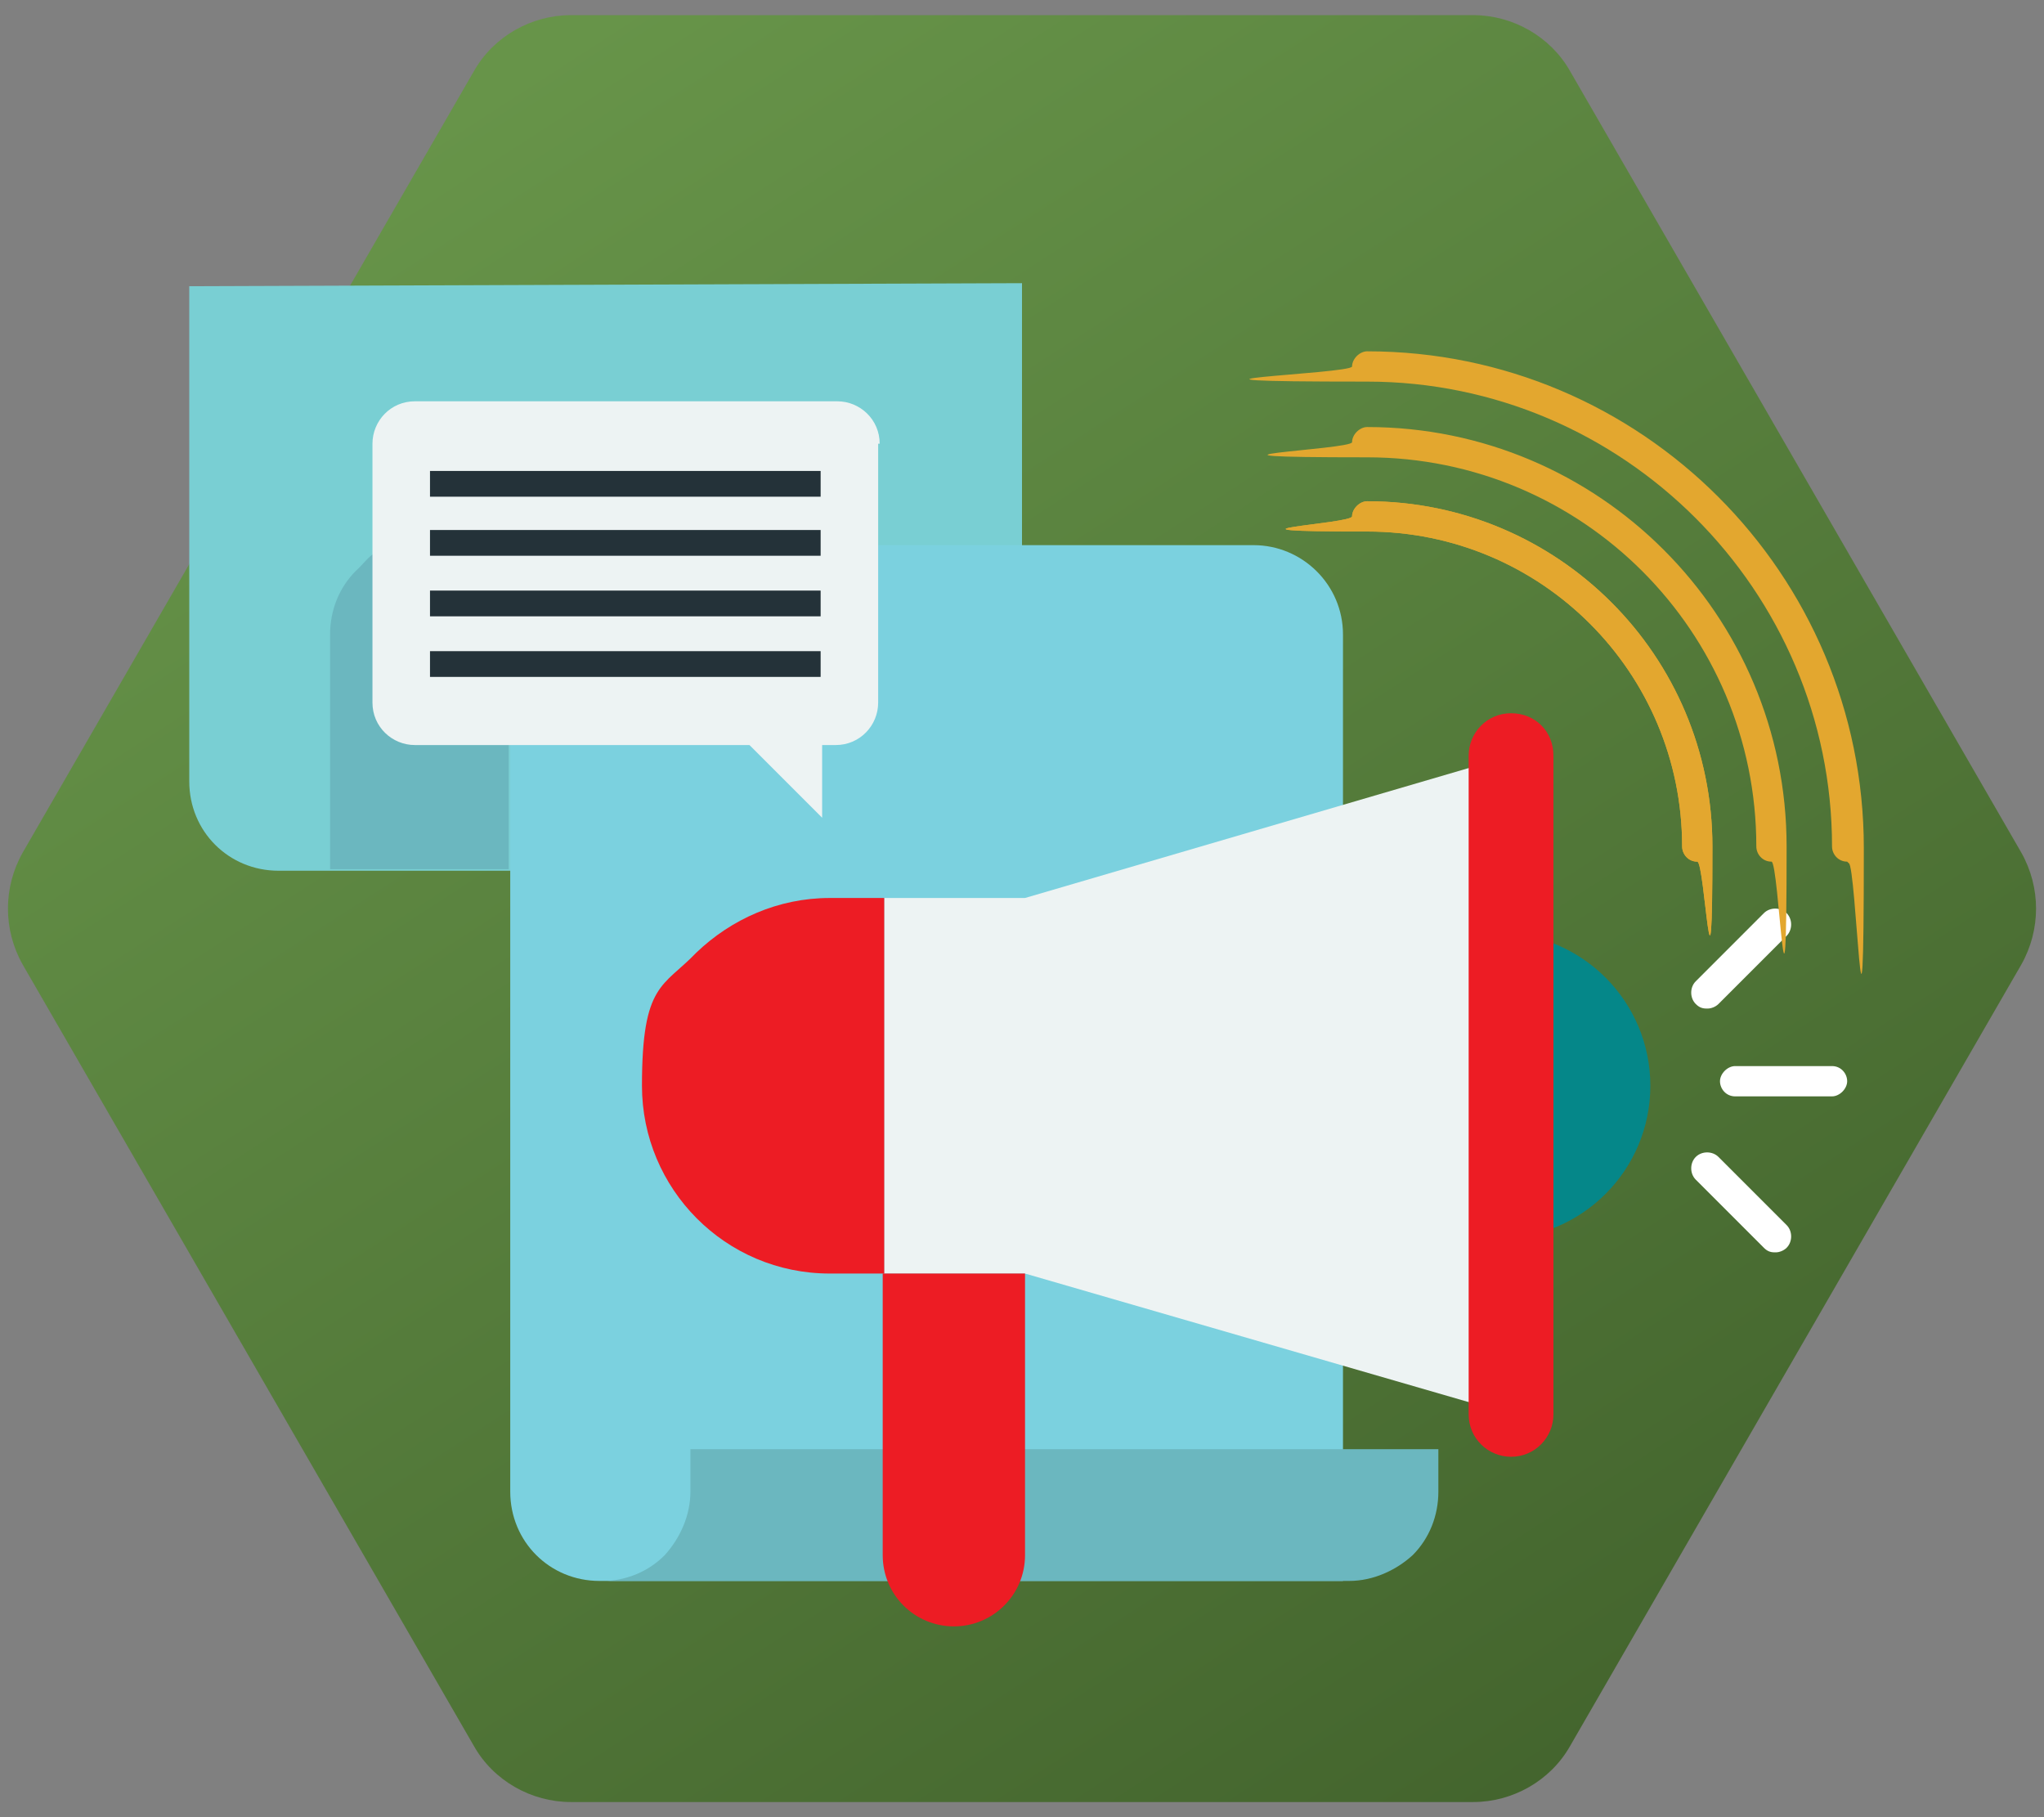 <?xml version="1.0" encoding="UTF-8"?>
<svg xmlns="http://www.w3.org/2000/svg" version="1.1" xmlns:xlink="http://www.w3.org/1999/xlink" viewBox="0 0 135 120">
  <rect x="0" y="0" width="135" height="120" fill="#808080" stroke="none"/>
  <defs>
    <style>
      .cls-1 {
        fill: #e3a72f;
      }

      .cls-1, .cls-2, .cls-3, .cls-4, .cls-5, .cls-6, .cls-7, .cls-8, .cls-9, .cls-10 {
        stroke-width: 0px;
      }

      .cls-2 {
        fill: #edf3f3;
      }

      .cls-3 {
        fill: #7bd1df;
      }

      .cls-4 {
        fill: #243239;
      }

      .cls-5 {
        fill: #ed1c24;
      }

      .cls-6 {
        fill: #79cfd3;
      }

      .cls-7 {
        fill: url(#_未命名漸層_7);
      }

      .cls-8 {
        fill: #fff;
      }

      .cls-9 {
        fill: #058789;
      }

      .cls-10 {
        fill: #6bb7bf;
      }
    </style>
    <linearGradient id="_未命名漸層_7" data-name="未命名漸層 7" x1="32.4" y1="5.8" x2="105.2" y2="118.3" gradientUnits="userSpaceOnUse">
      <stop offset="0" stop-color="#679449"/>
      <stop offset="1" stop-color="#43642d"/>
    </linearGradient>
  </defs>
  <g id="_圖層_1" data-name="圖層 1">
    <path class="cls-7" d="M97.3,1h-59.6c-2.6,0-5.1,1.4-6.4,3.7L1.5,56.3c-1.3,2.3-1.3,5.1,0,7.4l29.8,51.6c1.3,2.3,3.8,3.7,6.4,3.7h59.6c2.6,0,5.1-1.4,6.4-3.7l29.8-51.6c1.3-2.3,1.3-5.1,0-7.4L103.7,4.7c-1.3-2.3-3.8-3.7-6.4-3.7Z"/>
  </g>
  <g id="_10" data-name="10">
    <g>
      <g>
        <path class="cls-6" d="M67.5,18.7v38.8H18.4c-3.3,0-5.9-2.6-5.9-5.9V18.9l55-.2Z"/>
        <path class="cls-10" d="M21.8,41.9v15.5h11.8v-15.5c0-3.3-2.7-5.9-5.9-5.9s-3.1.7-4.2,1.7c-1.1,1.1-1.7,2.6-1.7,4.2Z"/>
        <path class="cls-3" d="M27.8,36c3.3,0,5.9,2.6,5.9,5.9v56.6c0,3.3,2.6,5.9,5.9,5.9h49.1v-62.5c0-3.3-2.7-5.9-5.9-5.9H27.8Z"/>
        <path class="cls-10" d="M40,104.4h0s49.1,0,49.1,0c1.6,0,3.1-.7,4.2-1.7,1.1-1.1,1.7-2.6,1.7-4.2v-2.8h-49.4v2.8c0,1.6-.7,3.1-1.7,4.2-1,1-2.3,1.6-3.8,1.7Z"/>
      </g>
      <g>
        <circle class="cls-9" cx="98.9" cy="71.7" r="10.1"/>
        <rect class="cls-2" x="58.4" y="59.3" width="32.1" height="24.8"/>
        <path class="cls-5" d="M58.4,59.3v24.8h-3.6c-6.9,0-12.4-5.6-12.4-12.4s1.4-6.5,3.6-8.8c2.3-2.2,5.4-3.6,8.8-3.6h3.6Z"/>
        <polygon class="cls-2" points="99.8 93.4 67.7 84.1 67.7 59.3 99.8 49.9 99.8 93.4"/>
        <path class="cls-5" d="M99.8,96.2c-1.5,0-2.8-1.2-2.8-2.8v-43.5c0-1.5,1.2-2.8,2.8-2.8s2.8,1.2,2.8,2.8v43.5c0,1.5-1.2,2.8-2.8,2.8Z"/>
        <path class="cls-5" d="M67.7,84.1v18.6c0,2.6-2.1,4.7-4.7,4.7s-4.7-2.1-4.7-4.7v-18.6h9.4Z"/>
      </g>
      <g>
        <path class="cls-8" d="M121,72.4h-6.4c-.6,0-1-.5-1-1s.5-1,1-1h6.4c.6,0,1,.5,1,1s-.5,1-1,1Z"/>
        <g>
          <path class="cls-8" d="M112.7,66.6c-.3,0-.5-.1-.7-.3-.4-.4-.4-1.1,0-1.5l4.5-4.5c.4-.4,1.1-.4,1.5,0,.4.4.4,1.1,0,1.5l-4.5,4.5c-.2.2-.5.3-.7.3Z"/>
          <path class="cls-8" d="M117.2,82.7c-.3,0-.5-.1-.7-.3l-4.5-4.5c-.4-.4-.4-1.1,0-1.5.4-.4,1.1-.4,1.5,0l4.5,4.5c.4.4.4,1.1,0,1.5-.2.2-.5.3-.7.3Z"/>
        </g>
      </g>
      <g>
        <path class="cls-1" d="M117,56.9c-.6,0-1-.5-1-1,0-14.2-11.5-25.7-25.7-25.7s-1-.5-1-1,.5-1,1-1c15.3,0,27.7,12.4,27.7,27.7s-.5,1-1,1Z"/>
        <path class="cls-1" d="M112.1,56.9c-.6,0-1-.5-1-1,0-11.5-9.3-20.8-20.8-20.8s-1-.5-1-1,.5-1,1-1c12.6,0,22.8,10.2,22.8,22.8s-.5,1-1,1Z"/>
        <path class="cls-1" d="M122,56.9c-.6,0-1-.5-1-1,0-16.9-13.8-30.7-30.7-30.7s-1-.5-1-1,.5-1,1-1c18.1,0,32.8,14.7,32.8,32.8s-.5,1-1,1Z"/>
        <path class="cls-1" d="M112.1,56.9c-.6,0-1-.5-1-1,0-11.5-9.3-20.8-20.8-20.8s-1-.5-1-1,.5-1,1-1c12.6,0,22.8,10.2,22.8,22.8s-.5,1-1,1Z"/>
      </g>
      <g>
        <path class="cls-2" d="M58,29.3v17.1c0,1.5-1.2,2.8-2.8,2.8h-.9v4.8l-4.8-4.8h-22.1c-1.5,0-2.8-1.2-2.8-2.8v-17.1c0-1.5,1.2-2.8,2.8-2.8h27.9c1.5,0,2.8,1.2,2.8,2.8Z"/>
        <g>
          <rect class="cls-4" x="28.4" y="31.1" width="25.8" height="1.7"/>
          <rect class="cls-4" x="28.4" y="35" width="25.8" height="1.7"/>
          <rect class="cls-4" x="28.4" y="39" width="25.8" height="1.7"/>
          <rect class="cls-4" x="28.4" y="43" width="25.8" height="1.7"/>
        </g>
      </g>
    </g>
  </g>
</svg>